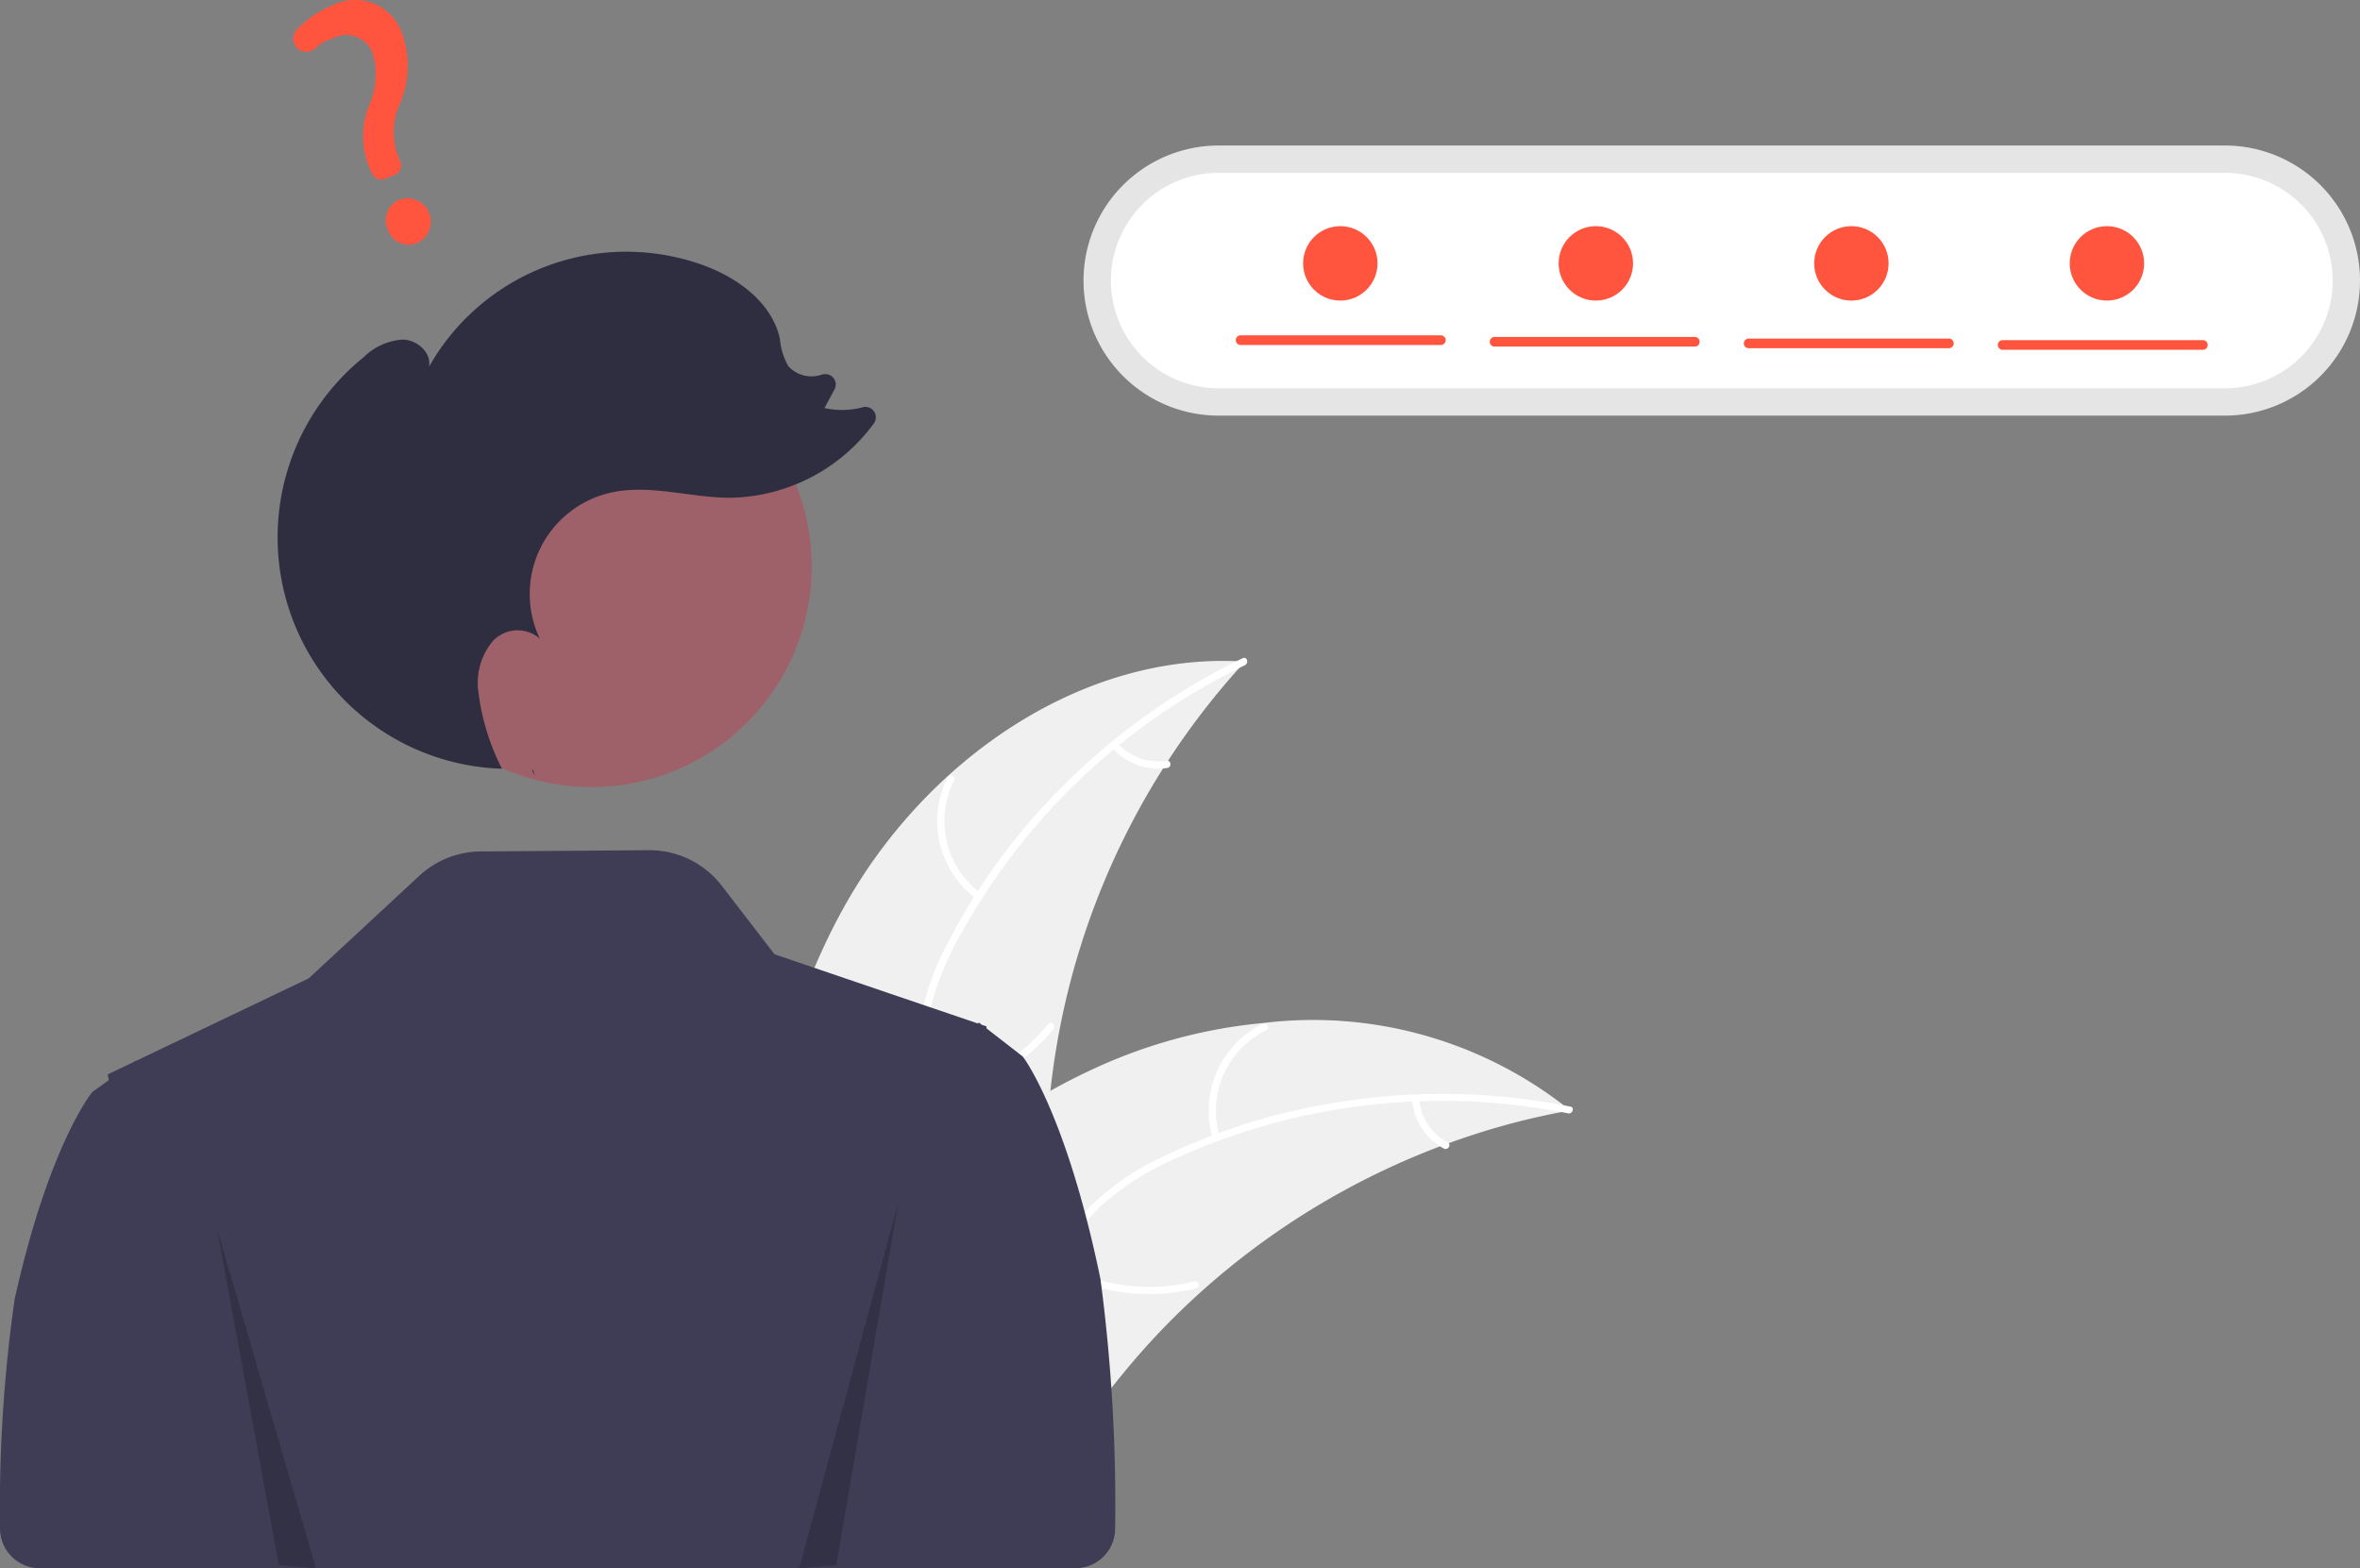 <svg xmlns="http://www.w3.org/2000/svg" width="109.609" height="72.843" viewBox="0 0 109.609 72.843">
  <rect x="0" y="0" width="109.609" height="72.843" fill="#808080" stroke="none"/>
  <g id="undraw_forgot_password_re_hxwm" transform="translate(0 0)">
    <path id="Path_3022" data-name="Path 3022" d="M431.365,410.691c3.756-6.608,10.922-11.681,18.507-11.193a35.02,35.02,0,0,0-9.21,22.209c-.125,3.185.069,6.741-2.046,9.126a7.829,7.829,0,0,1-5.305,2.354,23.249,23.249,0,0,1-5.906-.562l-.473.145C426.749,425.172,427.608,417.3,431.365,410.691Z" transform="translate(-392.048 -368.77)" fill="#f0f0f0"/>
    <path id="Path_3023" data-name="Path 3023" d="M449.855,398.565a29.933,29.933,0,0,0-13.328,12.709,12.892,12.892,0,0,0-1.411,3.784,7.393,7.393,0,0,0,.385,3.872,15.3,15.3,0,0,1,1.1,3.535,4.527,4.527,0,0,1-1.212,3.5,11.761,11.761,0,0,1-3.9,2.592,11.548,11.548,0,0,0-4.329,2.883c-.135.168-.388-.051-.254-.219,1.937-2.418,5.252-2.872,7.552-4.82a4.584,4.584,0,0,0,1.827-3.6,11.871,11.871,0,0,0-1.053-3.61,7.889,7.889,0,0,1-.517-3.772,11.916,11.916,0,0,1,1.26-3.824,29.04,29.04,0,0,1,5.34-7.339,30.462,30.462,0,0,1,8.423-6.01c.194-.093.3.224.108.317Z" transform="translate(-392.02 -367.677)" fill="#fff"/>
    <path id="Path_3024" data-name="Path 3024" d="M503.965,451.359a4.491,4.491,0,0,1-1.355-5.655c.1-.192.4-.049.3.144a4.158,4.158,0,0,0,1.271,5.258C504.358,451.232,504.138,451.485,503.965,451.359Z" transform="translate(-458.597 -409.6)" fill="#fff"/>
    <path id="Path_3025" data-name="Path 3025" d="M498.084,548.567a8.656,8.656,0,0,0,5.48-3.124c.135-.168.389.051.254.219a9,9,0,0,1-5.709,3.239c-.214.031-.237-.3-.025-.334Z" transform="translate(-454.892 -497.874)" fill="#fff"/>
    <path id="Path_3026" data-name="Path 3026" d="M572.8,432.375a2.542,2.542,0,0,0,2.272.81c.213-.033.236.3.025.334a2.848,2.848,0,0,1-2.515-.891.173.173,0,0,1-.017-.236.168.168,0,0,1,.236-.017Z" transform="translate(-520.884 -397.851)" fill="#fff"/>
    <path id="Path_3027" data-name="Path 3027" d="M462.717,548.687c-.133.025-.265.049-.4.076a33.487,33.487,0,0,0-5.234,1.447c-.132.046-.266.095-.4.145a35.293,35.293,0,0,0-11.1,6.755,34.266,34.266,0,0,0-3.6,3.767c-1.521,1.858-3.021,3.993-5.008,5.2a5.879,5.879,0,0,1-.64.347L424.9,561.68c-.021-.024-.042-.045-.063-.069l-.466-.169c.052-.073.107-.148.159-.222.03-.043.062-.084.092-.127s.042-.056.059-.083l.02-.026c.017-.027.036-.049.052-.073q.463-.63.937-1.255s0,0,0,0a50.391,50.391,0,0,1,8.183-8.659c.092-.075.186-.153.283-.225a32.712,32.712,0,0,1,4.421-2.99,28.92,28.92,0,0,1,2.622-1.3,24.044,24.044,0,0,1,7.284-1.858,19.091,19.091,0,0,1,13.94,3.82C462.524,548.524,462.62,548.6,462.717,548.687Z" transform="translate(-389.802 -497.113)" fill="#f0f0f0"/>
    <path id="Path_3028" data-name="Path 3028" d="M463.854,574.85a29.932,29.932,0,0,0-18.293,2.124,12.889,12.889,0,0,0-3.4,2.172,7.393,7.393,0,0,0-2.024,3.323,15.3,15.3,0,0,1-1.246,3.488,4.527,4.527,0,0,1-3.074,2.064,11.761,11.761,0,0,1-4.672-.276,11.547,11.547,0,0,0-5.193-.3c-.209.053-.279-.274-.071-.328,3-.764,5.923.869,8.931.7a4.584,4.584,0,0,0,3.625-1.772,11.871,11.871,0,0,0,1.333-3.517,7.889,7.889,0,0,1,1.858-3.323,11.915,11.915,0,0,1,3.309-2.295,29.037,29.037,0,0,1,8.682-2.645,30.463,30.463,0,0,1,10.344.273C464.169,574.574,464.063,574.892,463.854,574.85Z" transform="translate(-391.024 -523.142)" fill="#fff"/>
    <path id="Path_3029" data-name="Path 3029" d="M611.753,550.933a4.491,4.491,0,0,1,2.323-5.331c.194-.094.349.2.155.3a4.158,4.158,0,0,0-2.15,4.963C612.144,551.068,611.816,551.138,611.753,550.933Z" transform="translate(-555.424 -498.051)" fill="#fff"/>
    <path id="Path_3030" data-name="Path 3030" d="M549.472,642.38a8.656,8.656,0,0,0,6.256.805c.209-.053.28.275.071.327a9,9,0,0,1-6.509-.851C549.1,642.558,549.284,642.277,549.472,642.38Z" transform="translate(-500.258 -583.674)" fill="#fff"/>
    <path id="Path_3031" data-name="Path 3031" d="M693.86,575.061a2.542,2.542,0,0,0,1.326,2.015c.19.1.008.383-.182.281a2.848,2.848,0,0,1-1.472-2.225.173.173,0,0,1,.128-.2A.168.168,0,0,1,693.86,575.061Z" transform="translate(-627.948 -524.015)" fill="#fff"/>
    <path id="Path_3032" data-name="Path 3032" d="M175.493,495.719c-1.6-7.751-3.607-10.335-3.607-10.335l-.765-.594-.921-.715,0-.092-.218-.074-.051-.04-.084-.065-.014.015-.029.03-4.166-1.416-5.285-1.8-2.447-3.181a4.233,4.233,0,0,0-3.386-1.652l-7.816.058a4.233,4.233,0,0,0-2.847,1.129l-5.137,4.765-8,3.823-.014-.013-.084.06-1.237.591.051.266-.766.552s-2,2.4-3.607,9.617a68.52,68.52,0,0,0-.681,10.623,1.852,1.852,0,0,0,1.851,1.879h48.091a1.852,1.852,0,0,0,1.851-1.877A80.035,80.035,0,0,0,175.493,495.719Z" transform="translate(-124.382 -436.313)" fill="#3f3d56"/>
    <path id="Path_3033" data-name="Path 3033" d="M567.389,191.732a6.272,6.272,0,1,0,0,12.544H614.13a6.272,6.272,0,1,0,0-12.544Z" transform="translate(-510.793 -184.973)" fill="#e5e5e5"/>
    <path id="Path_3034" data-name="Path 3034" d="M577.136,202.747a5,5,0,0,0,0,10.005h46.741a5,5,0,1,0,0-10.005Z" transform="translate(-520.539 -194.719)" fill="#fff"/>
    <circle id="ab6171fa-7d69-4734-b81c-8dff60f9761b" cx="10.239" cy="10.239" r="10.239" transform="translate(17.222 16.077)" fill="#9e616a"/>
    <path id="Path_3035" data-name="Path 3035" d="M338.967,443.747l-.131-.29.05,0Z" transform="translate(-314.125 -407.692)" fill="#2f2e41"/>
    <path id="Path_3036" data-name="Path 3036" d="M240.561,239.372a2.85,2.85,0,0,1,1.785-.772c.662.021,1.334.619,1.2,1.267a10.522,10.522,0,0,1,12.663-4.748c1.646.581,3.259,1.742,3.637,3.446a3.1,3.1,0,0,0,.391,1.272,1.452,1.452,0,0,0,1.545.392l.016,0a.484.484,0,0,1,.585.683l-.466.868a3.731,3.731,0,0,0,1.778-.038.483.483,0,0,1,.513.752,8.426,8.426,0,0,1-6.718,3.453c-1.86-.011-3.74-.653-5.551-.225a4.822,4.822,0,0,0-3.243,6.769,1.572,1.572,0,0,0-2.2.132,3.018,3.018,0,0,0-.659,2.309,10.714,10.714,0,0,0,1.1,3.6,10.752,10.752,0,0,1-6.373-19.153Z" transform="translate(-223.623 -222.829)" fill="#2f2e41"/>
    <path id="Path_3037" data-name="Path 3037" d="M87.464,495.253l2.872,15.626,1.723.15Z" transform="translate(-77.385 -438.186)" opacity="0.2"/>
    <path id="Path_3038" data-name="Path 3038" d="M326.723,485.026l-2.872,16.793-1.723.161Z" transform="translate(-285.01 -429.138)" opacity="0.2"/>
    <path id="Path_3039" data-name="Path 3039" d="M248.31,144.353a1.021,1.021,0,0,1-1.366-.6,1.037,1.037,0,0,1,.543-1.414,1.089,1.089,0,0,1,.823,2.013Zm-1.055-3.167-.438.183a.472.472,0,0,1-.6-.22l-.022-.042a3.83,3.83,0,0,1-.159-3.067,3.579,3.579,0,0,0,.2-2.488,1.324,1.324,0,0,0-1.916-.673,1.628,1.628,0,0,0-.727.412.624.624,0,0,1-.452.184.6.6,0,0,1-.432-.189.616.616,0,0,1,0-.841,4.786,4.786,0,0,1,1.618-1.111,2.314,2.314,0,0,1,3.318,1.436,4.47,4.47,0,0,1-.2,3.231,3.208,3.208,0,0,0,.063,2.555.47.47,0,0,1-.245.633Z" transform="translate(-228.923 -133.069)" fill="#ff543e"/>
    <path id="Path_3040" data-name="Path 3040" d="M632.022,268.682h-9.3a.224.224,0,0,1,0-.448h9.3a.224.224,0,0,1,0,.448Z" transform="translate(-565.101 -252.66)" fill="#ff543e"/>
    <path id="Path_3041" data-name="Path 3041" d="M734.4,269.33h-9.3a.224.224,0,1,1,0-.448h9.3a.224.224,0,1,1,0,.448Z" transform="translate(-655.685 -253.233)" fill="#ff543e"/>
    <path id="Path_3042" data-name="Path 3042" d="M836.785,269.978h-9.3a.224.224,0,0,1,0-.448h9.3a.224.224,0,1,1,0,.448Z" transform="translate(-746.27 -253.806)" fill="#ff543e"/>
    <path id="Path_3043" data-name="Path 3043" d="M939.163,270.626h-9.3a.224.224,0,1,1,0-.448h9.3a.224.224,0,0,1,0,.448Z" transform="translate(-836.851 -254.38)" fill="#ff543e"/>
    <circle id="Ellipse_294" data-name="Ellipse 294" cx="1.728" cy="1.728" r="1.728" transform="translate(60.522 10.504)" fill="#ff543e"/>
    <circle id="Ellipse_295" data-name="Ellipse 295" cx="1.728" cy="1.728" r="1.728" transform="translate(72.39 10.504)" fill="#ff543e"/>
    <circle id="Ellipse_296" data-name="Ellipse 296" cx="1.728" cy="1.728" r="1.728" transform="translate(84.259 10.504)" fill="#ff543e"/>
    <circle id="Ellipse_297" data-name="Ellipse 297" cx="1.728" cy="1.728" r="1.728" transform="translate(96.127 10.504)" fill="#ff543e"/>
  </g>
</svg>
